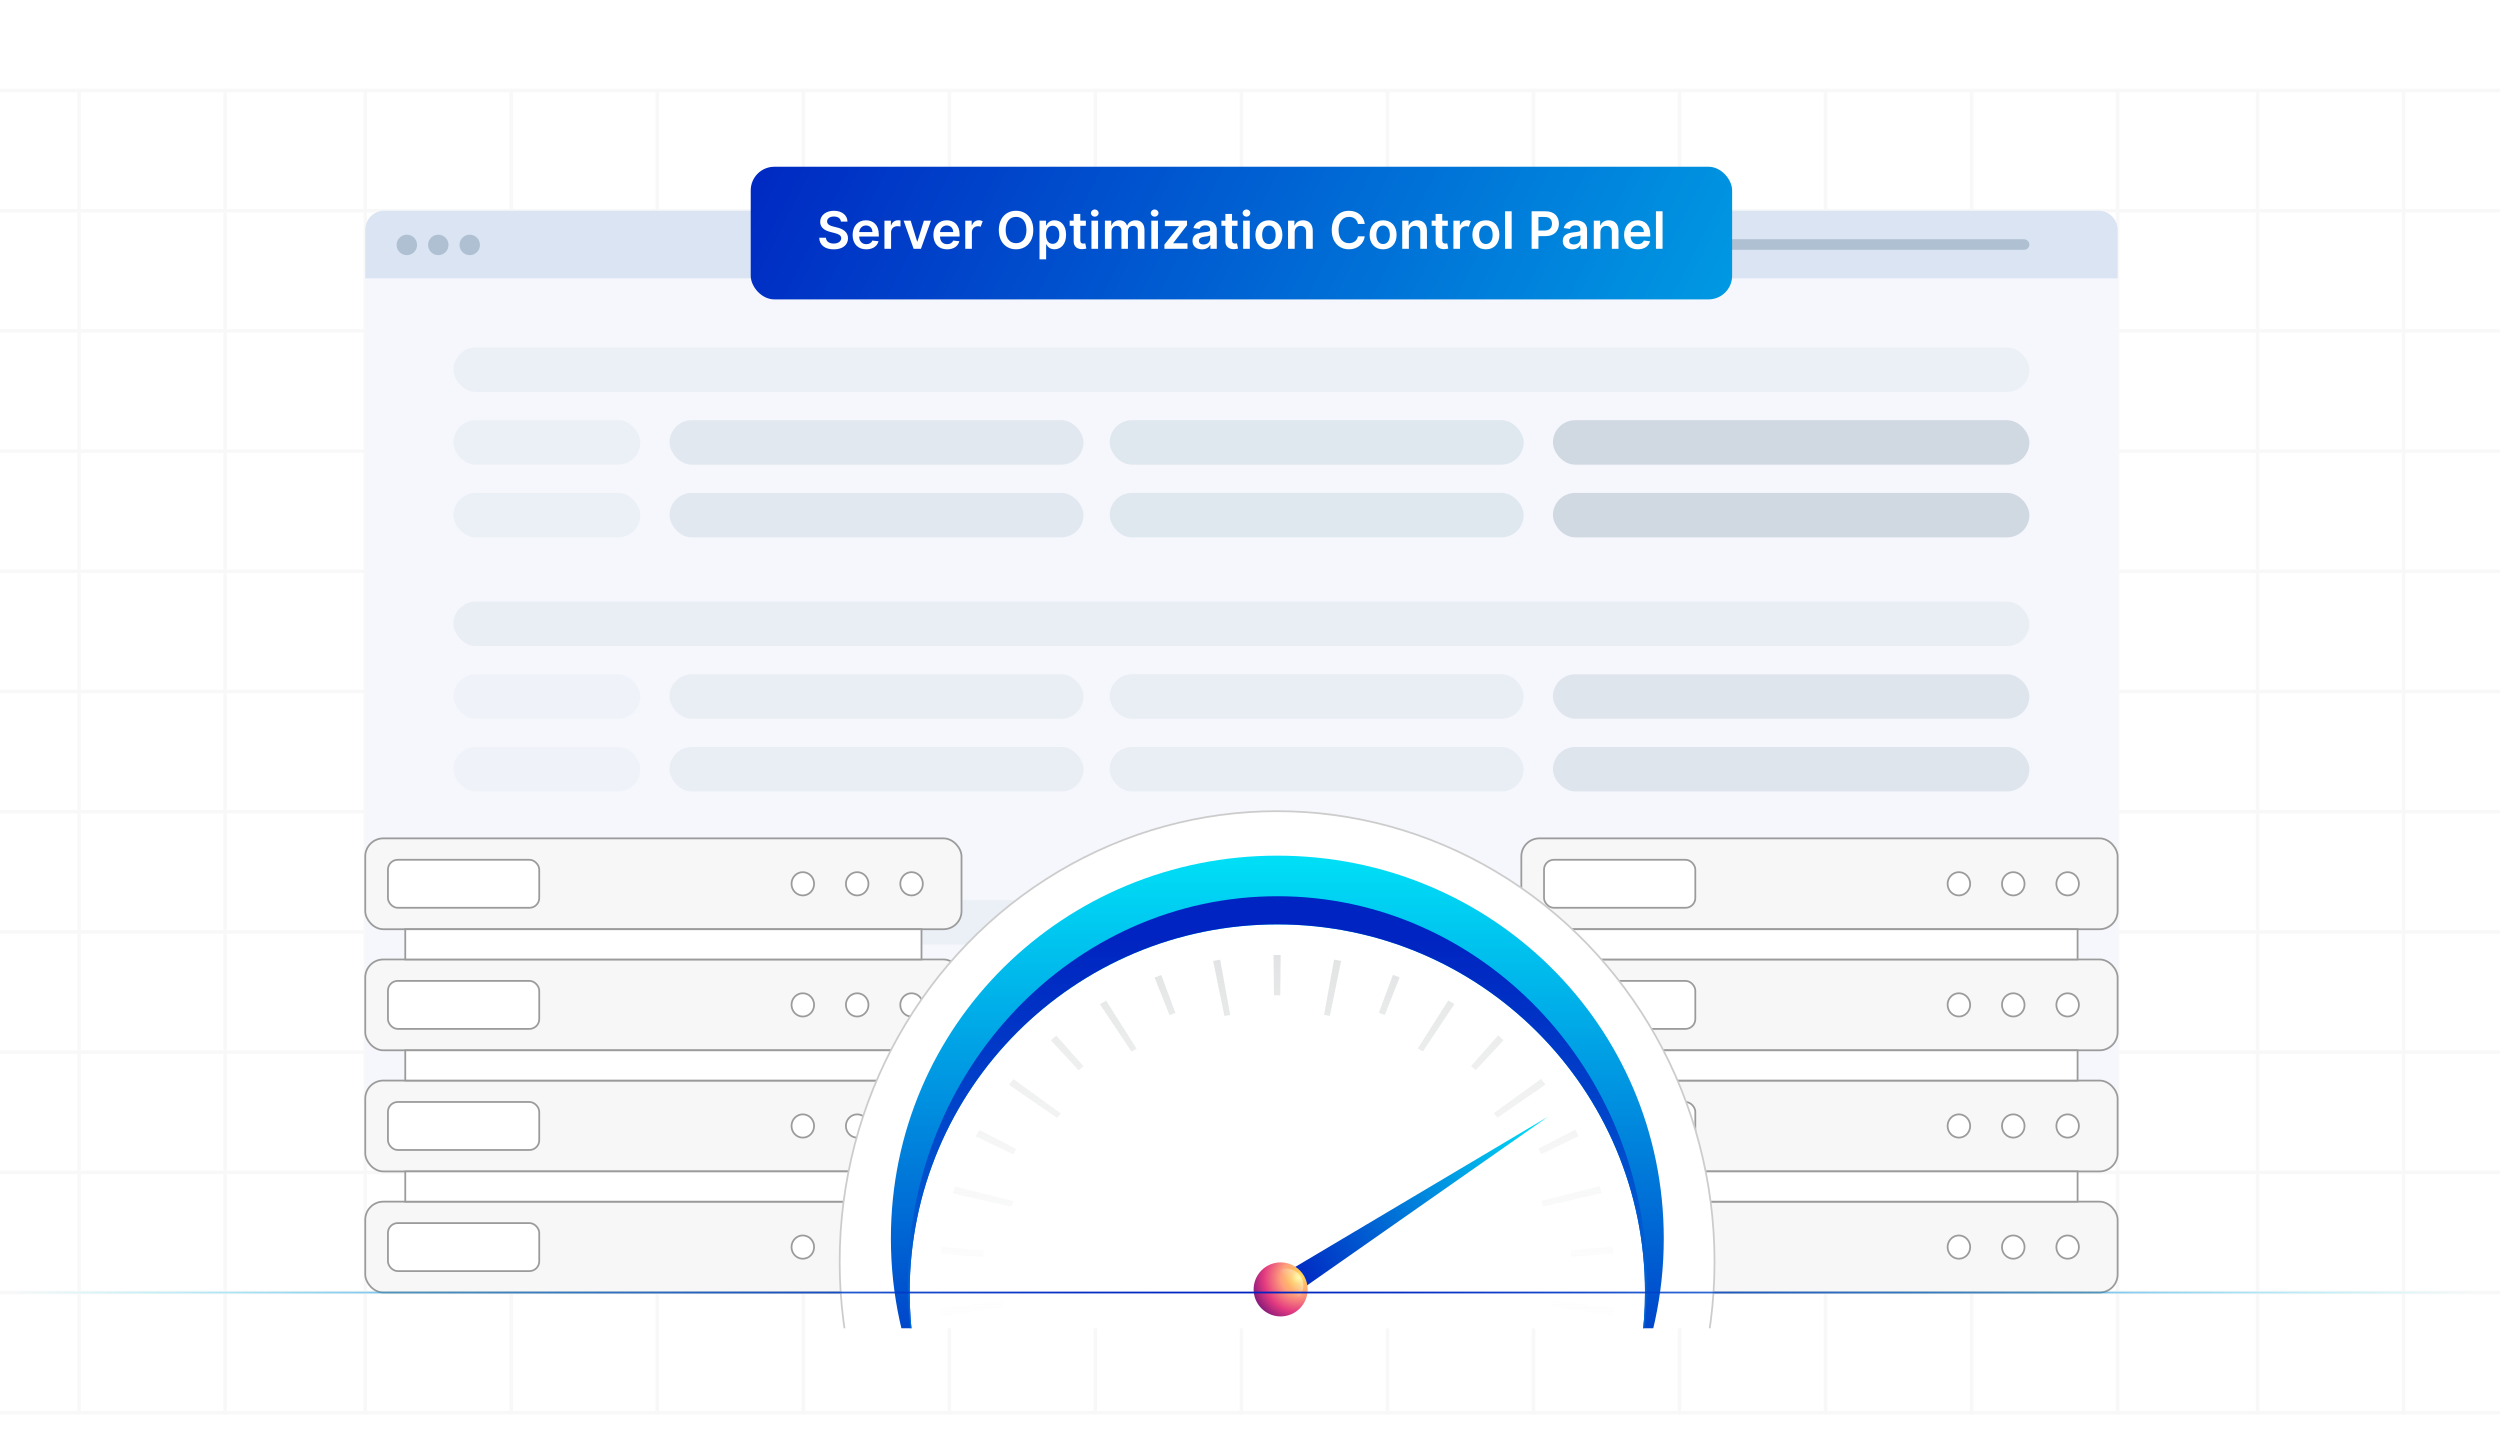 <?xml version="1.0" encoding="UTF-8"?>
<svg id="Layer_1" data-name="Layer 1" xmlns="http://www.w3.org/2000/svg" xmlns:xlink="http://www.w3.org/1999/xlink" viewBox="0 0 350 200">
  <defs>
    <clipPath id="clippath">
      <rect width="350" height="200" fill="none"/>
    </clipPath>
    <filter id="drop-shadow-1" x="63.36" y="69.92" width="226.08" height="164.948" filterUnits="userSpaceOnUse">
      <feOffset dx="5" dy="5"/>
      <feGaussianBlur result="blur" stdDeviation="10"/>
      <feFlood flood-color="#000" flood-opacity=".05"/>
      <feComposite in2="blur" operator="in"/>
      <feComposite in="SourceGraphic"/>
    </filter>
    <clipPath id="clippath-1">
      <rect x="88.471" y="95.151" width="165.933" height="85.803" fill="none"/>
    </clipPath>
    <linearGradient id="linear-gradient" x1="173.827" y1="195.793" x2="173.827" y2="106.872" gradientUnits="userSpaceOnUse">
      <stop offset="0" stop-color="#0024c1"/>
      <stop offset="1" stop-color="#00f2fc"/>
    </linearGradient>
    <linearGradient id="linear-gradient-2" x1="173.827" y1="126.344" x2="173.827" y2="282.386" xlink:href="#linear-gradient"/>
    <linearGradient id="linear-gradient-3" x1="144.399" y1="112.674" x2="144.399" y2="191.554" gradientUnits="userSpaceOnUse">
      <stop offset="0" stop-color="#d1d3d4"/>
      <stop offset="1" stop-color="#fff" stop-opacity="0"/>
    </linearGradient>
    <linearGradient id="linear-gradient-4" x1="134.444" y1="112.199" x2="134.444" y2="192.116" xlink:href="#linear-gradient-3"/>
    <linearGradient id="linear-gradient-5" x1="139.881" y1="102.918" x2="139.881" y2="204.843" xlink:href="#linear-gradient-3"/>
    <linearGradient id="linear-gradient-6" x1="151.555" y1="105.176" x2="151.555" y2="210.57" xlink:href="#linear-gradient-3"/>
    <linearGradient id="linear-gradient-7" x1="217.898" y1="111.392" x2="217.898" y2="192.588" xlink:href="#linear-gradient-3"/>
    <linearGradient id="linear-gradient-8" x1="130.983" y1="87.028" x2="130.983" y2="197.452" xlink:href="#linear-gradient-3"/>
    <linearGradient id="linear-gradient-9" x1="132.632" y1="104.752" x2="132.632" y2="196.871" xlink:href="#linear-gradient-3"/>
    <linearGradient id="linear-gradient-10" x1="215.007" y1="104.715" x2="215.007" y2="196.907" xlink:href="#linear-gradient-3"/>
    <linearGradient id="linear-gradient-11" x1="129.75" y1="111.389" x2="129.75" y2="192.589" xlink:href="#linear-gradient-3"/>
    <linearGradient id="linear-gradient-12" x1="158.099" y1="112.893" x2="158.099" y2="191.103" xlink:href="#linear-gradient-3"/>
    <linearGradient id="linear-gradient-13" x1="213.186" y1="112.201" x2="213.186" y2="192.114" xlink:href="#linear-gradient-3"/>
    <linearGradient id="linear-gradient-14" x1="207.747" y1="102.917" x2="207.747" y2="204.867" xlink:href="#linear-gradient-3"/>
    <linearGradient id="linear-gradient-15" x1="216.675" y1="87.076" x2="216.675" y2="197.464" xlink:href="#linear-gradient-3"/>
    <linearGradient id="linear-gradient-16" x1="203.224" y1="112.675" x2="203.224" y2="191.552" xlink:href="#linear-gradient-3"/>
    <linearGradient id="linear-gradient-17" x1="173.794" y1="112.952" x2="173.794" y2="190.932" xlink:href="#linear-gradient-3"/>
    <linearGradient id="linear-gradient-18" x1="181.563" y1="106.748" x2="181.563" y2="214.224" xlink:href="#linear-gradient-3"/>
    <linearGradient id="linear-gradient-19" x1="166.032" y1="106.745" x2="166.032" y2="214.214" xlink:href="#linear-gradient-3"/>
    <linearGradient id="linear-gradient-20" x1="189.497" y1="112.893" x2="189.497" y2="191.102" xlink:href="#linear-gradient-3"/>
    <linearGradient id="linear-gradient-21" x1="196.057" y1="105.186" x2="196.057" y2="210.575" xlink:href="#linear-gradient-3"/>
    <linearGradient id="linear-gradient-22" x1="131.03" y1="110.265" x2="131.03" y2="192.829" xlink:href="#linear-gradient-3"/>
    <linearGradient id="linear-gradient-23" x1="216.556" y1="110.265" x2="216.556" y2="192.829" xlink:href="#linear-gradient-3"/>
    <linearGradient id="linear-gradient-24" x1="-261.784" y1="411.937" x2="-261.784" y2="365.938" gradientTransform="translate(663.885 170.928) rotate(57.142)" xlink:href="#linear-gradient"/>
    <radialGradient id="radial-gradient" cx="-261.827" cy="410.761" fx="-261.827" fy="410.761" r="7.291" gradientTransform="translate(482.159 556.226) rotate(108.717)" gradientUnits="userSpaceOnUse">
      <stop offset="0" stop-color="#fff870"/>
      <stop offset=".13" stop-color="#ffc559"/>
      <stop offset=".327" stop-color="#ffa27b"/>
      <stop offset=".665" stop-color="#e33a80"/>
      <stop offset="1" stop-color="#6f1379"/>
    </radialGradient>
    <linearGradient id="linear-gradient-25" x1="-261.784" y1="408.232" x2="-261.784" y2="412.529" gradientTransform="translate(663.885 170.928) rotate(57.142)" gradientUnits="userSpaceOnUse">
      <stop offset="0" stop-color="#fff"/>
      <stop offset="1" stop-color="#fff" stop-opacity="0"/>
    </linearGradient>
    <linearGradient id="linear-gradient-26" x1="110.529" y1=".376" x2="324.345" y2="109.373" xlink:href="#linear-gradient"/>
    <radialGradient id="radial-gradient-2" cx="173.562" cy="180.954" fx="173.562" fy="180.954" r="129.509" gradientTransform="translate(-57.883) scale(1.335 1)" gradientUnits="userSpaceOnUse">
      <stop offset="0" stop-color="#0024c1"/>
      <stop offset=".128" stop-color="#0028c2" stop-opacity=".976"/>
      <stop offset=".273" stop-color="#0037c6" stop-opacity=".906"/>
      <stop offset=".424" stop-color="#004fcd" stop-opacity=".789"/>
      <stop offset=".582" stop-color="#0071d7" stop-opacity=".626"/>
      <stop offset=".743" stop-color="#009ce3" stop-opacity=".416"/>
      <stop offset=".906" stop-color="#00d0f2" stop-opacity=".164"/>
      <stop offset=".999" stop-color="#00f2fc" stop-opacity="0"/>
    </radialGradient>
  </defs>
  <g clip-path="url(#clippath)">
    <rect x="-77.061" y="-10.017" width="549.082" height="219.633" fill="#fff"/>
    <g>
      <g opacity=".2">
        <g opacity=".3">
          <rect x="-88.204" y="12.67" width="526.408" height="185.112" fill="none" stroke="#8e8e8e" stroke-linecap="round" stroke-miterlimit="10" stroke-width=".5"/>
          <line x1="-88.204" y1="63.156" x2="438.204" y2="63.156" fill="none" stroke="#8e8e8e" stroke-linecap="round" stroke-miterlimit="10" stroke-width=".5"/>
          <line x1="-88.204" y1="79.984" x2="438.204" y2="79.984" fill="none" stroke="#8e8e8e" stroke-linecap="round" stroke-miterlimit="10" stroke-width=".5"/>
          <line x1="-88.204" y1="96.812" x2="438.204" y2="96.812" fill="none" stroke="#8e8e8e" stroke-linecap="round" stroke-miterlimit="10" stroke-width=".5"/>
          <line x1="-88.204" y1="29.499" x2="438.204" y2="29.499" fill="none" stroke="#8e8e8e" stroke-linecap="round" stroke-miterlimit="10" stroke-width=".5"/>
          <line x1="-88.204" y1="46.327" x2="438.204" y2="46.327" fill="none" stroke="#8e8e8e" stroke-linecap="round" stroke-miterlimit="10" stroke-width=".5"/>
          <line x1="-88.204" y1="113.641" x2="438.204" y2="113.641" fill="none" stroke="#8e8e8e" stroke-linecap="round" stroke-miterlimit="10" stroke-width=".5"/>
          <line x1="-88.204" y1="130.469" x2="438.204" y2="130.469" fill="none" stroke="#8e8e8e" stroke-linecap="round" stroke-miterlimit="10" stroke-width=".5"/>
          <line x1="-88.204" y1="147.297" x2="438.204" y2="147.297" fill="none" stroke="#8e8e8e" stroke-linecap="round" stroke-miterlimit="10" stroke-width=".5"/>
          <line x1="-88.204" y1="164.126" x2="438.204" y2="164.126" fill="none" stroke="#8e8e8e" stroke-linecap="round" stroke-miterlimit="10" stroke-width=".5"/>
          <line x1="-88.204" y1="180.954" x2="438.204" y2="180.954" fill="none" stroke="#8e8e8e" stroke-linecap="round" stroke-miterlimit="10" stroke-width=".5"/>
          <line x1="51.134" y1="12.67" x2="51.134" y2="197.782" fill="none" stroke="#8e8e8e" stroke-linecap="round" stroke-miterlimit="10" stroke-width=".5"/>
          <line x1="71.579" y1="12.67" x2="71.579" y2="197.782" fill="none" stroke="#8e8e8e" stroke-linecap="round" stroke-miterlimit="10" stroke-width=".5"/>
          <line x1="92.023" y1="12.67" x2="92.023" y2="197.782" fill="none" stroke="#8e8e8e" stroke-linecap="round" stroke-miterlimit="10" stroke-width=".5"/>
          <line x1="112.467" y1="12.67" x2="112.467" y2="197.782" fill="none" stroke="#8e8e8e" stroke-linecap="round" stroke-miterlimit="10" stroke-width=".5"/>
          <line x1="132.911" y1="12.67" x2="132.911" y2="197.782" fill="none" stroke="#8e8e8e" stroke-linecap="round" stroke-miterlimit="10" stroke-width=".5"/>
          <line x1="153.356" y1="12.67" x2="153.356" y2="197.782" fill="none" stroke="#8e8e8e" stroke-linecap="round" stroke-miterlimit="10" stroke-width=".5"/>
          <line x1="173.8" y1="12.67" x2="173.8" y2="197.782" fill="none" stroke="#8e8e8e" stroke-linecap="round" stroke-miterlimit="10" stroke-width=".5"/>
          <line x1="194.244" y1="12.67" x2="194.244" y2="197.782" fill="none" stroke="#8e8e8e" stroke-linecap="round" stroke-miterlimit="10" stroke-width=".5"/>
          <line x1="214.688" y1="12.67" x2="214.688" y2="197.782" fill="none" stroke="#8e8e8e" stroke-linecap="round" stroke-miterlimit="10" stroke-width=".5"/>
          <line x1="235.133" y1="12.67" x2="235.133" y2="197.782" fill="none" stroke="#8e8e8e" stroke-linecap="round" stroke-miterlimit="10" stroke-width=".5"/>
          <line x1="255.577" y1="12.67" x2="255.577" y2="197.782" fill="none" stroke="#8e8e8e" stroke-linecap="round" stroke-miterlimit="10" stroke-width=".5"/>
          <line x1="11.073" y1="12.67" x2="11.073" y2="197.782" fill="none" stroke="#8e8e8e" stroke-linecap="round" stroke-miterlimit="10" stroke-width=".5"/>
          <line x1="31.517" y1="12.67" x2="31.517" y2="197.782" fill="none" stroke="#8e8e8e" stroke-linecap="round" stroke-miterlimit="10" stroke-width=".5"/>
          <line x1="276.021" y1="12.67" x2="276.021" y2="197.782" fill="none" stroke="#8e8e8e" stroke-linecap="round" stroke-miterlimit="10" stroke-width=".5"/>
          <line x1="296.465" y1="12.67" x2="296.465" y2="197.782" fill="none" stroke="#8e8e8e" stroke-linecap="round" stroke-miterlimit="10" stroke-width=".5"/>
          <line x1="316.065" y1="12.67" x2="316.065" y2="197.782" fill="none" stroke="#8e8e8e" stroke-linecap="round" stroke-miterlimit="10" stroke-width=".5"/>
          <line x1="336.509" y1="12.67" x2="336.509" y2="197.782" fill="none" stroke="#8e8e8e" stroke-linecap="round" stroke-miterlimit="10" stroke-width=".5"/>
        </g>
      </g>
      <rect x="51.134" y="29.499" width="245.331" height="134.627" rx="2.681" ry="2.681" fill="#f5f7fc"/>
      <path d="M53.815,29.499h239.97c1.48,0,2.681,1.201,2.681,2.681v6.786H51.134v-6.786c0-1.48,1.201-2.681,2.681-2.681Z" fill="#dae4f2"/>
      <g>
        <rect x="63.488" y="48.653" width="220.624" height="6.218" rx="3.109" ry="3.109" fill="#ebf0f7"/>
        <g>
          <rect x="63.488" y="58.831" width="26.156" height="6.218" rx="3.109" ry="3.109" fill="#ebf0f7"/>
          <rect x="93.74" y="58.831" width="57.945" height="6.218" rx="3.109" ry="3.109" fill="#e1e8ef"/>
          <rect x="155.36" y="58.831" width="57.945" height="6.218" rx="3.109" ry="3.109" fill="#dfe7ef"/>
          <rect x="217.414" y="58.831" width="66.698" height="6.218" rx="3.109" ry="3.109" fill="#d0d8e2"/>
        </g>
        <g>
          <rect x="63.488" y="69.01" width="26.156" height="6.218" rx="3.109" ry="3.109" fill="#ebf0f7"/>
          <rect x="93.74" y="69.01" width="57.945" height="6.218" rx="3.109" ry="3.109" fill="#e1e8ef"/>
          <rect x="155.36" y="69.01" width="57.945" height="6.218" rx="3.109" ry="3.109" fill="#dfe7ef"/>
          <rect x="217.414" y="69.01" width="66.698" height="6.218" rx="3.109" ry="3.109" fill="#d0d8e2"/>
        </g>
      </g>
      <g opacity=".6">
        <rect x="63.488" y="84.224" width="220.624" height="6.218" rx="3.109" ry="3.109" fill="#e1e8ef"/>
        <g>
          <rect x="63.488" y="94.403" width="26.156" height="6.218" rx="3.109" ry="3.109" fill="#ebf0f7"/>
          <rect x="93.74" y="94.403" width="57.945" height="6.218" rx="3.109" ry="3.109" fill="#e1e8ef"/>
          <rect x="155.36" y="94.403" width="57.945" height="6.218" rx="3.109" ry="3.109" fill="#dfe7ef"/>
          <rect x="217.414" y="94.403" width="66.698" height="6.218" rx="3.109" ry="3.109" fill="#d0d8e2"/>
        </g>
        <g>
          <rect x="63.488" y="104.582" width="26.156" height="6.218" rx="3.109" ry="3.109" fill="#ebf0f7"/>
          <rect x="93.74" y="104.582" width="57.945" height="6.218" rx="3.109" ry="3.109" fill="#e1e8ef"/>
          <rect x="155.36" y="104.582" width="57.945" height="6.218" rx="3.109" ry="3.109" fill="#dfe7ef"/>
          <rect x="217.414" y="104.582" width="66.698" height="6.218" rx="3.109" ry="3.109" fill="#d0d8e2"/>
        </g>
      </g>
      <g opacity=".5">
        <rect x="63.488" y="126.013" width="220.624" height="6.218" rx="3.109" ry="3.109" fill="#e1e8ef"/>
        <g>
          <rect x="63.488" y="136.192" width="26.156" height="6.218" rx="3.109" ry="3.109" fill="#ebf0f7"/>
          <rect x="93.74" y="136.192" width="57.945" height="6.218" rx="3.109" ry="3.109" fill="#e1e8ef"/>
          <rect x="155.36" y="136.192" width="57.945" height="6.218" rx="3.109" ry="3.109" fill="#dfe7ef"/>
          <rect x="217.414" y="136.192" width="66.698" height="6.218" rx="3.109" ry="3.109" fill="#d0d8e2"/>
        </g>
        <g>
          <rect x="63.488" y="146.371" width="26.156" height="6.218" rx="3.109" ry="3.109" fill="#ebf0f7"/>
          <rect x="93.74" y="146.371" width="57.945" height="6.218" rx="3.109" ry="3.109" fill="#e1e8ef"/>
          <rect x="155.36" y="146.371" width="57.945" height="6.218" rx="3.109" ry="3.109" fill="#dfe7ef"/>
          <rect x="217.414" y="146.371" width="66.698" height="6.218" rx="3.109" ry="3.109" fill="#d0d8e2"/>
        </g>
      </g>
      <g>
        <circle cx="56.959" cy="34.288" r="1.431" fill="#afc0d3"/>
        <circle cx="61.36" cy="34.288" r="1.431" fill="#afc0d3"/>
        <circle cx="65.762" cy="34.288" r="1.431" fill="#afc0d3"/>
      </g>
      <g>
        <rect x="51.134" y="151.279" width="83.48" height="12.719" rx="2.53" ry="2.53" fill="#f7f7f7" stroke="#9b9b9b" stroke-miterlimit="10" stroke-width=".25"/>
        <rect x="54.312" y="154.279" width="21.181" height="6.719" rx="1.372" ry="1.372" fill="#fff" stroke="#9b9b9b" stroke-miterlimit="10" stroke-width=".25"/>
        <ellipse cx="112.393" cy="157.638" rx="1.58" ry="1.629" fill="#fff" stroke="#9b9b9b" stroke-miterlimit="10" stroke-width=".25"/>
        <ellipse cx="120.006" cy="157.638" rx="1.58" ry="1.629" fill="#fff" stroke="#9b9b9b" stroke-miterlimit="10" stroke-width=".25"/>
        <ellipse cx="127.619" cy="157.638" rx="1.58" ry="1.629" fill="#fff" stroke="#9b9b9b" stroke-miterlimit="10" stroke-width=".25"/>
        <rect x="51.134" y="134.325" width="83.48" height="12.719" rx="2.53" ry="2.53" fill="#f7f7f7" stroke="#9b9b9b" stroke-miterlimit="10" stroke-width=".25"/>
        <rect x="54.312" y="137.325" width="21.181" height="6.719" rx="1.372" ry="1.372" fill="#fff" stroke="#9b9b9b" stroke-miterlimit="10" stroke-width=".25"/>
        <ellipse cx="112.393" cy="140.685" rx="1.58" ry="1.629" fill="#fff" stroke="#9b9b9b" stroke-miterlimit="10" stroke-width=".25"/>
        <ellipse cx="120.006" cy="140.685" rx="1.58" ry="1.629" fill="#fff" stroke="#9b9b9b" stroke-miterlimit="10" stroke-width=".25"/>
        <ellipse cx="127.619" cy="140.685" rx="1.58" ry="1.629" fill="#fff" stroke="#9b9b9b" stroke-miterlimit="10" stroke-width=".25"/>
        <rect x="56.738" y="147.044" width="72.272" height="4.234" fill="#fff" stroke="#9b9b9b" stroke-miterlimit="10" stroke-width=".25"/>
        <rect x="51.134" y="168.232" width="83.48" height="12.719" rx="2.53" ry="2.53" fill="#f7f7f7" stroke="#9b9b9b" stroke-miterlimit="10" stroke-width=".25"/>
        <rect x="54.312" y="171.232" width="21.181" height="6.719" rx="1.372" ry="1.372" fill="#fff" stroke="#9b9b9b" stroke-miterlimit="10" stroke-width=".25"/>
        <ellipse cx="112.393" cy="174.592" rx="1.58" ry="1.629" fill="#fff" stroke="#9b9b9b" stroke-miterlimit="10" stroke-width=".25"/>
        <ellipse cx="120.006" cy="174.592" rx="1.58" ry="1.629" fill="#fff" stroke="#9b9b9b" stroke-miterlimit="10" stroke-width=".25"/>
        <ellipse cx="127.619" cy="174.592" rx="1.58" ry="1.629" fill="#fff" stroke="#9b9b9b" stroke-miterlimit="10" stroke-width=".25"/>
        <rect x="56.738" y="163.998" width="72.272" height="4.234" fill="#fff" stroke="#9b9b9b" stroke-miterlimit="10" stroke-width=".25"/>
        <rect x="51.134" y="117.371" width="83.48" height="12.719" rx="2.53" ry="2.53" fill="#f7f7f7" stroke="#9b9b9b" stroke-miterlimit="10" stroke-width=".25"/>
        <rect x="54.312" y="120.371" width="21.181" height="6.719" rx="1.372" ry="1.372" fill="#fff" stroke="#9b9b9b" stroke-miterlimit="10" stroke-width=".25"/>
        <ellipse cx="112.393" cy="123.731" rx="1.58" ry="1.629" fill="#fff" stroke="#9b9b9b" stroke-miterlimit="10" stroke-width=".25"/>
        <ellipse cx="120.006" cy="123.731" rx="1.58" ry="1.629" fill="#fff" stroke="#9b9b9b" stroke-miterlimit="10" stroke-width=".25"/>
        <ellipse cx="127.619" cy="123.731" rx="1.58" ry="1.629" fill="#fff" stroke="#9b9b9b" stroke-miterlimit="10" stroke-width=".25"/>
        <rect x="56.738" y="130.091" width="72.272" height="4.234" fill="#fff" stroke="#9b9b9b" stroke-miterlimit="10" stroke-width=".25"/>
      </g>
      <g>
        <rect x="212.986" y="151.279" width="83.48" height="12.719" rx="2.53" ry="2.53" fill="#f7f7f7" stroke="#9b9b9b" stroke-miterlimit="10" stroke-width=".25"/>
        <rect x="216.163" y="154.279" width="21.181" height="6.719" rx="1.372" ry="1.372" fill="#fff" stroke="#9b9b9b" stroke-miterlimit="10" stroke-width=".25"/>
        <ellipse cx="274.244" cy="157.638" rx="1.58" ry="1.629" fill="#fff" stroke="#9b9b9b" stroke-miterlimit="10" stroke-width=".25"/>
        <ellipse cx="281.857" cy="157.638" rx="1.58" ry="1.629" fill="#fff" stroke="#9b9b9b" stroke-miterlimit="10" stroke-width=".25"/>
        <ellipse cx="289.47" cy="157.638" rx="1.58" ry="1.629" fill="#fff" stroke="#9b9b9b" stroke-miterlimit="10" stroke-width=".25"/>
        <rect x="212.986" y="134.325" width="83.48" height="12.719" rx="2.53" ry="2.53" fill="#f7f7f7" stroke="#9b9b9b" stroke-miterlimit="10" stroke-width=".25"/>
        <rect x="216.163" y="137.325" width="21.181" height="6.719" rx="1.372" ry="1.372" fill="#fff" stroke="#9b9b9b" stroke-miterlimit="10" stroke-width=".25"/>
        <ellipse cx="274.244" cy="140.685" rx="1.58" ry="1.629" fill="#fff" stroke="#9b9b9b" stroke-miterlimit="10" stroke-width=".25"/>
        <ellipse cx="281.857" cy="140.685" rx="1.58" ry="1.629" fill="#fff" stroke="#9b9b9b" stroke-miterlimit="10" stroke-width=".25"/>
        <ellipse cx="289.47" cy="140.685" rx="1.58" ry="1.629" fill="#fff" stroke="#9b9b9b" stroke-miterlimit="10" stroke-width=".25"/>
        <rect x="218.589" y="147.044" width="72.272" height="4.234" fill="#fff" stroke="#9b9b9b" stroke-miterlimit="10" stroke-width=".25"/>
        <rect x="212.986" y="168.232" width="83.48" height="12.719" rx="2.53" ry="2.53" fill="#f7f7f7" stroke="#9b9b9b" stroke-miterlimit="10" stroke-width=".25"/>
        <rect x="216.163" y="171.232" width="21.181" height="6.719" rx="1.372" ry="1.372" fill="#fff" stroke="#9b9b9b" stroke-miterlimit="10" stroke-width=".25"/>
        <ellipse cx="274.244" cy="174.592" rx="1.58" ry="1.629" fill="#fff" stroke="#9b9b9b" stroke-miterlimit="10" stroke-width=".25"/>
        <ellipse cx="281.857" cy="174.592" rx="1.58" ry="1.629" fill="#fff" stroke="#9b9b9b" stroke-miterlimit="10" stroke-width=".25"/>
        <ellipse cx="289.47" cy="174.592" rx="1.58" ry="1.629" fill="#fff" stroke="#9b9b9b" stroke-miterlimit="10" stroke-width=".25"/>
        <rect x="218.589" y="163.998" width="72.272" height="4.234" fill="#fff" stroke="#9b9b9b" stroke-miterlimit="10" stroke-width=".25"/>
        <rect x="212.986" y="117.371" width="83.48" height="12.719" rx="2.53" ry="2.53" fill="#f7f7f7" stroke="#9b9b9b" stroke-miterlimit="10" stroke-width=".25"/>
        <rect x="216.163" y="120.371" width="21.181" height="6.719" rx="1.372" ry="1.372" fill="#fff" stroke="#9b9b9b" stroke-miterlimit="10" stroke-width=".25"/>
        <ellipse cx="274.244" cy="123.731" rx="1.58" ry="1.629" fill="#fff" stroke="#9b9b9b" stroke-miterlimit="10" stroke-width=".25"/>
        <ellipse cx="281.857" cy="123.731" rx="1.58" ry="1.629" fill="#fff" stroke="#9b9b9b" stroke-miterlimit="10" stroke-width=".25"/>
        <ellipse cx="289.47" cy="123.731" rx="1.58" ry="1.629" fill="#fff" stroke="#9b9b9b" stroke-miterlimit="10" stroke-width=".25"/>
        <rect x="218.589" y="130.091" width="72.272" height="4.234" fill="#fff" stroke="#9b9b9b" stroke-miterlimit="10" stroke-width=".25"/>
      </g>
      <rect x="221.631" y="33.489" width="62.481" height="1.486" rx=".743" ry=".743" fill="#afc0d3"/>
      <g filter="url(#drop-shadow-1)">
        <g clip-path="url(#clippath-1)">
          <g>
            <ellipse cx="173.794" cy="171.654" rx="61.24" ry="63.089" fill="#fff" stroke="#ccc" stroke-miterlimit="10" stroke-width=".25"/>
            <g>
              <g>
                <path d="M122.353,175.888c0-28.428,23.045-51.473,51.473-51.473s51.473,23.045,51.473,51.473c0,5.14-.757,10.103-2.16,14.787,3.076-6.796,4.789-14.341,4.789-22.285,0-29.88-24.223-53.6-54.102-53.6s-54.102,23.72-54.102,53.6c0,7.945,1.713,15.489,4.789,22.285-1.403-4.684-2.16-9.647-2.16-14.787Z" fill="url(#linear-gradient)"/>
                <path d="M173.827,120.472c-28.567,0-51.725,24.223-51.725,54.102,0,5.406.76,10.626,2.171,15.551.08.183.158.368.24.549-1.403-4.684-2.16-9.647-2.16-14.787,0-28.428,23.045-51.473,51.473-51.473s51.473,23.045,51.473,51.473c0,5.14-.757,10.103-2.16,14.787.082-.182.16-.367.24-.55,1.411-4.926,2.171-10.145,2.171-15.551,0-29.88-23.158-54.102-51.725-54.102Z" fill="url(#linear-gradient-2)"/>
              </g>
              <g>
                <path d="M142.12,140.645l3.893,4.203c.22-.195.442-.389.666-.58l-3.802-4.28c-.255.216-.507.435-.758.656Z" fill="url(#linear-gradient-3)"/>
                <path d="M131.618,154.095l5.24,2.533c.135-.262.272-.522.412-.78l-5.174-2.65c-.163.297-.322.597-.478.898Z" fill="url(#linear-gradient-4)"/>
                <path d="M136.257,146.872l6.735,4.642c.169-.217.339-.432.513-.646l-6.616-4.785c-.214.261-.424.524-.632.789Z" fill="url(#linear-gradient-5)"/>
                <path d="M148.991,135.59l4.42,6.642c.234-.143.471-.283.709-.421l-4.267-6.73c-.289.167-.576.337-.862.509Z" fill="url(#linear-gradient-6)"/>
                <path d="M214.993,170.941l5.906-.434c-.033-.337-.07-.674-.111-1.01l-5.89.559c.035.294.066.589.095.886Z" fill="url(#linear-gradient-7)"/>
                <path d="M135.25,177.111l-8.606,1.102c.024.341.052.681.083,1.02l8.594-1.292c-.027-.276-.051-.553-.071-.831Z" fill="url(#linear-gradient-8)"/>
                <path d="M136.864,163.165l-8.164-2.053c-.103.322-.203.646-.3.972l8.223,1.872c.077-.265.157-.529.24-.792Z" fill="url(#linear-gradient-9)"/>
                <path d="M211.017,163.911l8.221-1.88c-.097-.325-.197-.649-.3-.971l-8.161,2.06c.083.263.164.527.241.792Z" fill="url(#linear-gradient-10)"/>
                <path d="M132.75,170.105l-5.89-.555c-.041.337-.077.675-.11,1.013l5.907.425c.028-.296.059-.59.093-.884Z" fill="url(#linear-gradient-11)"/>
                <path d="M156.64,131.851l2.094,5.266c.274-.105.548-.207.825-.307l-1.977-5.308c-.316.113-.629.229-.942.348Z" fill="url(#linear-gradient-12)"/>
                <path d="M215.537,153.157l-5.175,2.651c.141.259.279.519.414.781l5.234-2.543c-.155-.298-.313-.594-.473-.889Z" fill="url(#linear-gradient-13)"/>
                <path d="M210.738,146.05l-6.612,4.79c.174.213.345.428.514.645l6.73-4.647c-.207-.265-.418-.527-.631-.787Z" fill="url(#linear-gradient-14)"/>
                <path d="M212.337,177.897l8.594,1.284c.032-.34.059-.681.082-1.023l-8.606-1.089c-.02.277-.044.554-.07.829Z" fill="url(#linear-gradient-15)"/>
                <path d="M200.946,144.245c.224.19.445.382.664.577l3.893-4.203c-.252-.223-.507-.443-.764-.661l-3.793,4.287Z" fill="url(#linear-gradient-16)"/>
                <path d="M173.294,128.7l.064,5.644.469-.003.413.002.055-5.644-.472-.002c-.177 0-.353.001-.529.003Z" fill="url(#linear-gradient-17)"/>
                <path d="M180.369,137.083c.272.045.543.093.812.144l1.575-7.705c-.328-.061-.657-.119-.987-.174l-1.4,7.735Z" fill="url(#linear-gradient-18)"/>
                <path d="M164.833,129.534l1.587,7.703c.27-.051.541-.1.812-.145l-1.412-7.733c-.33.055-.659.114-.987.175Z" fill="url(#linear-gradient-19)"/>
                <path d="M188.04,136.792c.278.1.555.202.831.307l2.082-5.271c-.312-.119-.626-.235-.942-.347l-1.971,5.311Z" fill="url(#linear-gradient-20)"/>
                <path d="M193.494,141.788c.24.139.478.28.715.423l4.41-6.648c-.286-.172-.574-.342-.863-.509l-4.261,6.734Z" fill="url(#linear-gradient-21)"/>
                <path d="M128.018,186.779c.087.333.179.665.274.995l5.75-1.778c-.083-.285-.163-.572-.24-.861l-5.784,1.645Z" fill="url(#linear-gradient-22)"/>
                <path d="M213.544,185.995l5.749,1.778c.095-.33.187-.661.274-.995l-5.784-1.645c-.077.288-.157.575-.24.861Z" fill="url(#linear-gradient-23)"/>
              </g>
              <g>
                <polygon points="176.682 175.869 174.952 173.189 211.75 151.319 211.75 151.319 176.682 175.869" fill="url(#linear-gradient-24)"/>
                <g>
                  <circle cx="174.29" cy="175.515" r="3.782" transform="translate(-71.532 202.979) rotate(-51.575)" fill="url(#radial-gradient)"/>
                  <circle cx="175.092" cy="174.997" r="2.371" fill="url(#linear-gradient-25)"/>
                </g>
              </g>
            </g>
          </g>
        </g>
      </g>
      <g>
        <rect x="105.101" y="23.345" width="137.397" height="18.57" rx="3.308" ry="3.308" fill="url(#linear-gradient-26)"/>
        <g>
          <path d="M116.743,30.314c-.595,0-.948.29-.951.684-.005.439.462.621.893.723l.492.123c.789.187,1.54.603,1.543,1.512-.002.925-.733,1.554-1.992,1.554-1.223,0-2-.587-2.038-1.63h.935c.039.551.5.817,1.095.817.621,0,1.046-.3,1.048-.748-.002-.408-.377-.585-.943-.729l-.597-.153c-.864-.223-1.4-.656-1.4-1.41-.002-.928.826-1.548,1.928-1.548,1.118,0,1.874.628,1.892,1.515h-.915c-.049-.446-.423-.71-.99-.71Z" fill="#fff"/>
          <path d="M119.367,32.884c0-1.215.736-2.043,1.864-2.043.969,0,1.799.607,1.799,1.989v.285h-2.743c.008.674.405,1.069,1.005,1.069.4,0,.708-.174.833-.507l.866.097c-.164.685-.794,1.133-1.712,1.133-1.187,0-1.913-.787-1.913-2.023ZM122.141,32.49c-.005-.536-.364-.925-.897-.925-.554,0-.925.423-.954.925h1.851Z" fill="#fff"/>
          <path d="M123.824,30.893h.899v.656h.041c.144-.456.52-.713.972-.713.102,0,.248.011.333.026v.854c-.079-.025-.274-.054-.431-.054-.51,0-.887.354-.887.854v2.315h-.928v-3.938Z" fill="#fff"/>
          <path d="M128.933,34.83h-1.025l-1.402-3.938h.989l.905,2.925h.041l.907-2.925h.987l-1.402,3.938Z" fill="#fff"/>
          <path d="M130.68,32.884c0-1.215.736-2.043,1.864-2.043.969,0,1.799.607,1.799,1.989v.285h-2.743c.008.674.405,1.069,1.005,1.069.4,0,.708-.174.833-.507l.866.097c-.164.685-.794,1.133-1.712,1.133-1.187,0-1.913-.787-1.913-2.023ZM133.454,32.49c-.005-.536-.364-.925-.897-.925-.554,0-.925.423-.954.925h1.851Z" fill="#fff"/>
          <path d="M135.138,30.893h.899v.656h.041c.144-.456.518-.713.972-.713.213,0,.39.057.528.144l-.287.769c-.1-.046-.216-.082-.367-.082-.485,0-.859.351-.859.848v2.315h-.928v-3.938Z" fill="#fff"/>
          <path d="M142.247,34.902c-1.379,0-2.412-1.002-2.412-2.697,0-1.697,1.033-2.697,2.412-2.697,1.377,0,2.412 1,2.412,2.697s-1.036,2.697-2.412,2.697ZM142.247,30.362c-.854,0-1.456.649-1.456,1.843s.603,1.843,1.456,1.843c.856,0,1.456-.649,1.456-1.843s-.6-1.843-1.456-1.843Z" fill="#fff"/>
          <path d="M145.534,30.893h.912v.651h.054c.141-.285.431-.703,1.125-.703.91,0,1.625.712,1.625,2.025,0,1.297-.695,2.033-1.623,2.033-.677,0-.982-.402-1.128-.69h-.039v2.097h-.928v-5.414ZM147.369,34.138c.613,0,.936-.538.936-1.276,0-.733-.318-1.259-.936-1.259-.597,0-.925.495-.925,1.259s.334,1.276.925,1.276Z" fill="#fff"/>
          <path d="M152.019,31.61h-.776v2.035c0,.374.187.457.42.457.116,0,.221-.023.272-.036l.156.725c-.1.034-.282.085-.546.092-.697.021-1.236-.343-1.23-1.084v-2.189h-.559v-.718h.559v-.943h.928v.943h.776v.718Z" fill="#fff"/>
          <path d="M152.731,29.831c0-.279.241-.505.538-.505.295,0,.536.226.536.505,0,.277-.241.503-.536.503-.297,0-.538-.226-.538-.503ZM152.803,30.893h.928v3.938h-.928v-3.938Z" fill="#fff"/>
          <path d="M154.689,30.893h.887v.669h.046c.164-.448.559-.72,1.087-.72.53,0,.912.274,1.063.72h.041c.174-.439.61-.72,1.182-.72.723,0,1.23.466,1.23,1.346v2.643h-.93v-2.499c0-.487-.297-.708-.672-.708-.449,0-.712.308-.712.751v2.456h-.91v-2.538c0-.405-.269-.669-.661-.669-.4,0-.723.328-.723.812v2.394h-.928v-3.938Z" fill="#fff"/>
          <path d="M161.113,29.831c0-.279.241-.505.538-.505.295,0,.536.226.536.505,0,.277-.241.503-.536.503-.297,0-.538-.226-.538-.503ZM161.185,30.893h.928v3.938h-.928v-3.938Z" fill="#fff"/>
          <path d="M163.019,34.24l2.03-2.545v-.033h-1.964v-.769h3.099v.633l-1.933,2.502v.033h2v.769h-3.232v-.59Z" fill="#fff"/>
          <path d="M166.951,33.725c0-.887.731-1.115,1.494-1.197.695-.075.974-.087.974-.354v-.015c0-.387-.236-.608-.666-.608-.454,0-.715.231-.808.5l-.866-.123c.205-.718.841-1.087,1.669-1.087.751,0,1.6.313,1.6,1.353v2.635h-.892v-.541h-.031c-.169.331-.539.621-1.156.621-.751,0-1.317-.41-1.317-1.185ZM169.422,33.417v-.464c-.12.097-.607.159-.851.192-.415.059-.726.207-.726.564,0,.341.277.518.664.518.559,0,.912-.372.912-.81Z" fill="#fff"/>
          <path d="M173.259,31.61h-.777v2.035c0,.374.188.457.421.457.115,0,.22-.023.272-.036l.156.725c-.1.034-.282.085-.546.092-.697.021-1.235-.343-1.23-1.084v-2.189h-.559v-.718h.559v-.943h.928v.943h.777v.718Z" fill="#fff"/>
          <path d="M173.971,29.831c0-.279.241-.505.538-.505.295,0,.536.226.536.505,0,.277-.241.503-.536.503-.297,0-.538-.226-.538-.503ZM174.042,30.893h.928v3.938h-.928v-3.938Z" fill="#fff"/>
          <path d="M175.759,32.877c0-1.221.733-2.036,1.887-2.036,1.153,0,1.887.815,1.887,2.036,0,1.217-.733,2.03-1.887,2.03-1.154,0-1.887-.813-1.887-2.03ZM178.592,32.874c0-.72-.312-1.297-.94-1.297-.639,0-.951.577-.951,1.297,0,.721.312,1.29.951,1.29.628,0,.94-.569.94-1.29Z" fill="#fff"/>
          <path d="M181.256,34.83h-.929v-3.938h.888v.669h.046c.179-.439.584-.72,1.174-.72.812,0,1.351.539,1.349,1.482v2.507h-.928v-2.363c0-.526-.287-.841-.767-.841-.49,0-.833.328-.833.897v2.307Z" fill="#fff"/>
          <path d="M190.111,31.352c-.11-.628-.61-.99-1.248-.99-.859,0-1.464.659-1.464,1.843,0,1.205.61,1.843,1.461,1.843.628,0,1.131-.346,1.251-.961l.959.005c-.146,1.002-.975,1.81-2.223,1.81-1.385,0-2.404-1.002-2.404-2.697,0-1.697,1.033-2.697,2.404-2.697,1.164,0,2.061.677,2.223,1.843h-.959Z" fill="#fff"/>
          <path d="M191.746,32.877c0-1.221.733-2.036,1.887-2.036s1.887.815,1.887,2.036c0,1.217-.733,2.03-1.887,2.03s-1.887-.813-1.887-2.03ZM194.579,32.874c0-.72-.314-1.297-.941-1.297-.638,0-.951.577-.951,1.297,0,.721.314,1.29.951,1.29.628,0,.941-.569.941-1.29Z" fill="#fff"/>
          <path d="M197.242,34.83h-.928v-3.938h.887v.669h.047c.18-.439.584-.72,1.174-.72.812,0,1.351.539,1.349,1.482v2.507h-.929v-2.363c0-.526-.287-.841-.766-.841-.49,0-.834.328-.834.897v2.307Z" fill="#fff"/>
          <path d="M202.693,31.61h-.777v2.035c0,.374.188.457.421.457.115,0,.22-.023.272-.036l.156.725c-.1.034-.282.085-.546.092-.697.021-1.235-.343-1.23-1.084v-2.189h-.559v-.718h.559v-.943h.928v.943h.777v.718Z" fill="#fff"/>
          <path d="M203.476,30.893h.9v.656h.041c.144-.456.518-.713.972-.713.212,0,.389.057.527.144l-.287.769c-.1-.046-.215-.082-.366-.082-.484,0-.858.351-.858.848v2.315h-.929v-3.938Z" fill="#fff"/>
          <path d="M206.136,32.877c0-1.221.733-2.036,1.887-2.036s1.887.815,1.887,2.036c0,1.217-.733,2.03-1.887,2.03s-1.887-.813-1.887-2.03ZM208.969,32.874c0-.72-.314-1.297-.941-1.297-.638,0-.951.577-.951,1.297,0,.721.314,1.29.951,1.29.628,0,.941-.569.941-1.29Z" fill="#fff"/>
          <path d="M211.633,34.83h-.929v-5.25h.929v5.25Z" fill="#fff"/>
          <path d="M214.427,29.58h1.969c1.208,0,1.851.736,1.851,1.738,0,1.01-.65,1.738-1.863,1.738h-1.005v1.774h-.951v-5.25ZM216.255,32.274c.707,0,1.022-.398,1.022-.956,0-.559-.315-.943-1.027-.943h-.872v1.899h.877Z" fill="#fff"/>
          <path d="M218.788,33.725c0-.887.731-1.115,1.495-1.197.694-.075.974-.087.974-.354v-.015c0-.387-.235-.608-.666-.608-.454,0-.716.231-.808.5l-.867-.123c.205-.718.842-1.087,1.669-1.087.751,0,1.6.313,1.6,1.353v2.635h-.892v-.541h-.031c-.169.331-.538.621-1.156.621-.751,0-1.317-.41-1.317-1.185ZM221.26,33.417v-.464c-.121.097-.607.159-.852.192-.415.059-.726.207-.726.564,0,.341.277.518.664.518.56,0,.913-.372.913-.81Z" fill="#fff"/>
          <path d="M224.059,34.83h-.929v-3.938h.888v.669h.046c.179-.439.584-.72,1.174-.72.812,0,1.351.539,1.349,1.482v2.507h-.928v-2.363c0-.526-.287-.841-.767-.841-.49,0-.833.328-.833.897v2.307Z" fill="#fff"/>
          <path d="M227.373,32.884c0-1.215.735-2.043,1.863-2.043.97,0,1.8.607,1.8,1.989v.285h-2.743c.008.674.405,1.069,1.005,1.069.4,0,.708-.174.833-.507l.867.097c-.164.685-.795,1.133-1.713,1.133-1.187,0-1.912-.787-1.912-2.023ZM230.147,32.49c-.005-.536-.363-.925-.896-.925-.555,0-.926.423-.954.925h1.851Z" fill="#fff"/>
          <path d="M232.758,34.83h-.928v-5.25h.928v5.25Z" fill="#fff"/>
        </g>
      </g>
      <line x1="-70.687" y1="180.954" x2="418.286" y2="180.954" fill="#fff" stroke="url(#radial-gradient-2)" stroke-miterlimit="10" stroke-width=".25"/>
    </g>
  </g>
</svg>